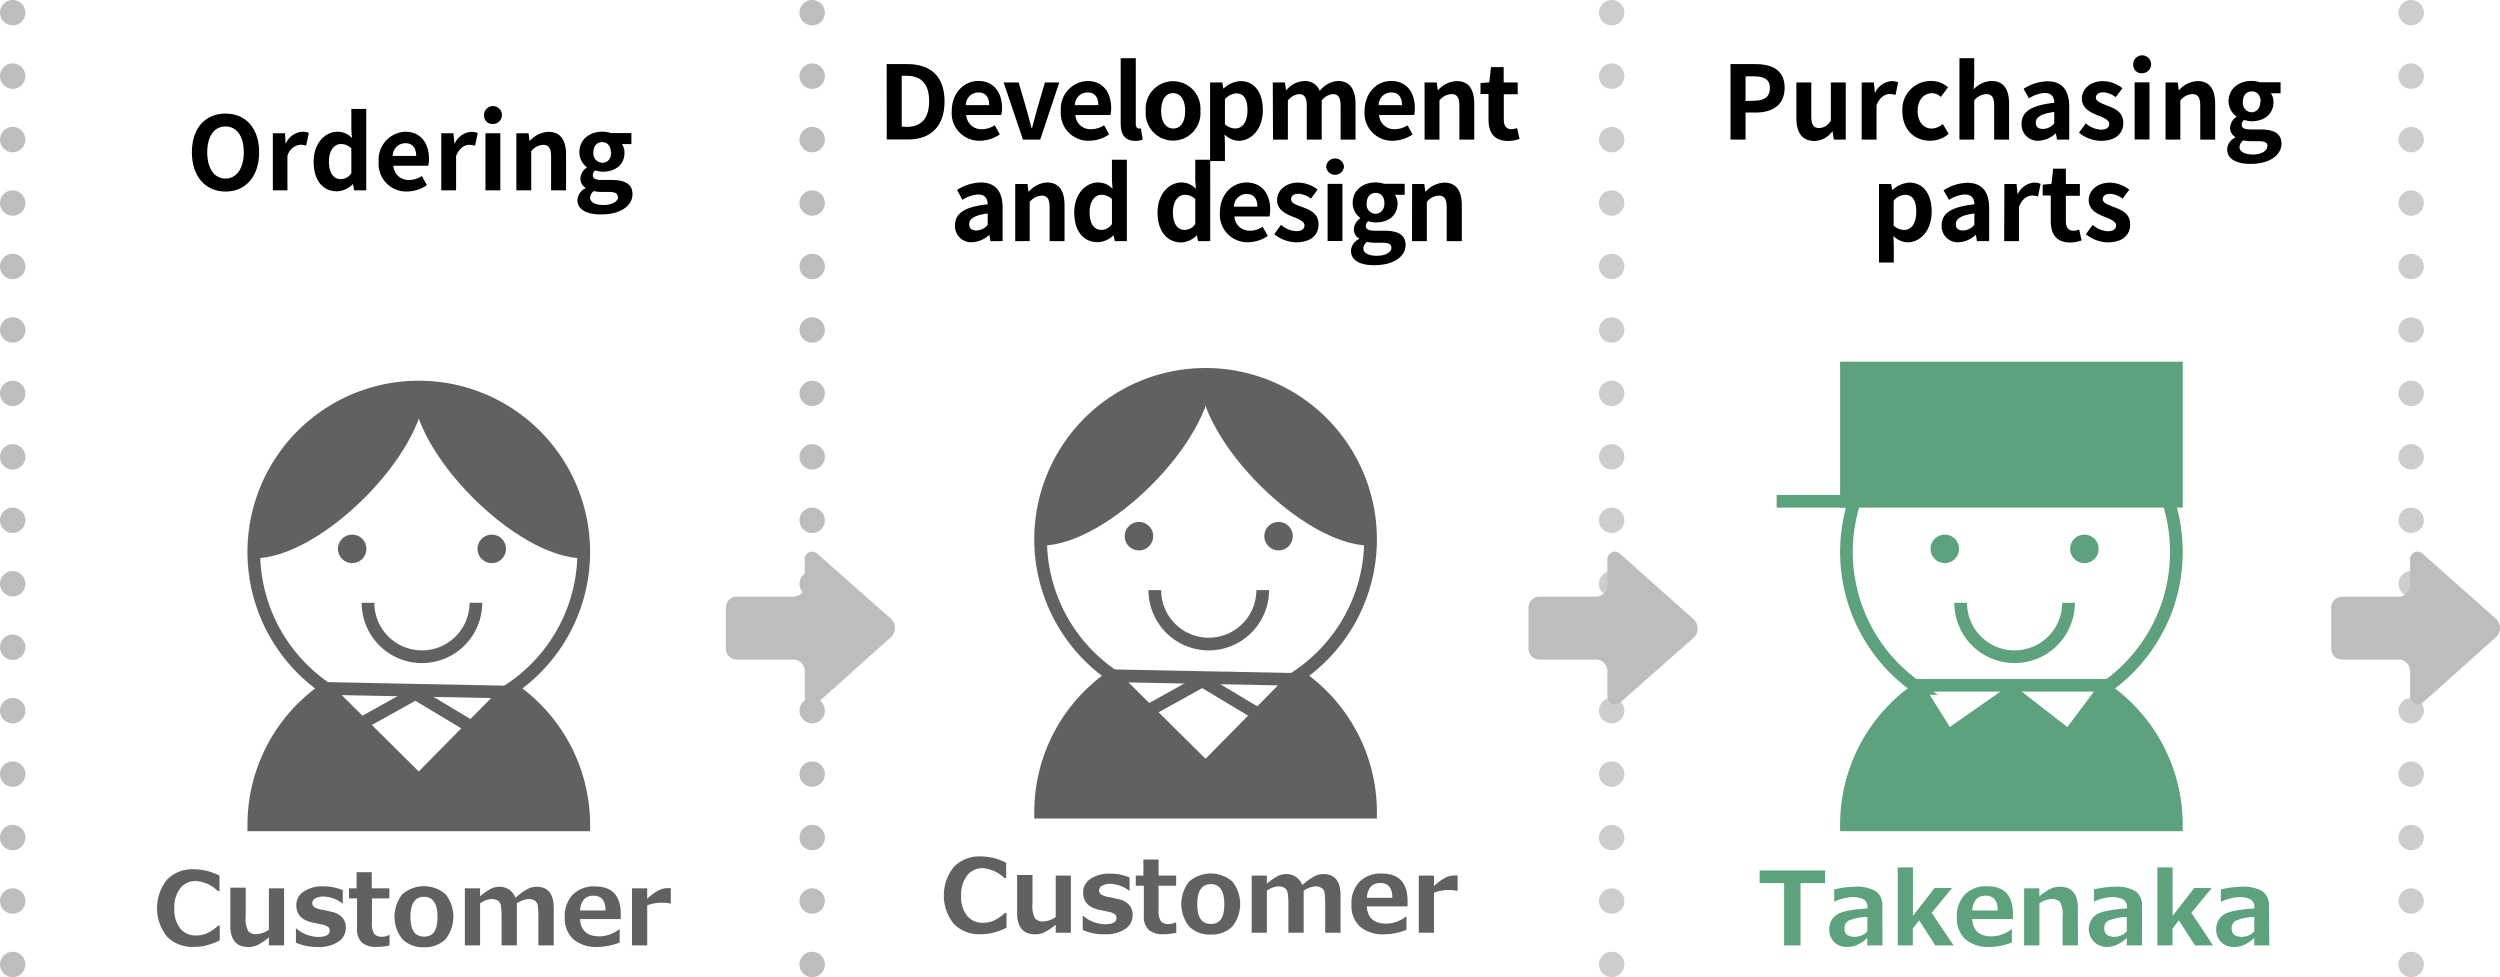 <svg xmlns="http://www.w3.org/2000/svg" viewBox="0 0 394 154"><defs><style>.cls-1{fill:#bdbdbd;}.cls-2{fill:#cdcdcd;}.cls-3{fill:#616161;}.cls-4,.cls-5,.cls-7,.cls-8{fill:none;stroke-width:2px;}.cls-4,.cls-5{stroke:#616161;}.cls-4,.cls-8{stroke-miterlimit:10;}.cls-5,.cls-7{stroke-linejoin:round;}.cls-6{fill:#5da27c;}.cls-7,.cls-8{stroke:#5da27c;}</style></defs><title>hachuB01</title><g id="レイヤー_2" data-name="レイヤー 2"><g id="発注の形態_en"><path d="M139.74,10.1H143c3.62,0,5.86,1.88,5.86,5.88s-2.24,6-5.73,6h-3.38ZM142.85,20c2.21,0,3.58-1.18,3.58-4.06s-1.37-4-3.58-4h-.74v8Z"/><path d="M150,17.48c0-2.91,2-4.72,4.17-4.72,2.47,0,3.75,1.81,3.75,4.29a4.61,4.61,0,0,1-.11,1.07h-5.52a2.35,2.35,0,0,0,2.48,2.24,3.68,3.68,0,0,0,2-.62l.8,1.44a5.62,5.62,0,0,1-3.13,1A4.34,4.34,0,0,1,150,17.48Zm5.9-.91c0-1.22-.54-2-1.69-2a2,2,0,0,0-2,2Z"/><path d="M158.17,13h2.37l1.31,4.47c.23.88.48,1.81.72,2.72h.08c.23-.91.48-1.84.72-2.72L164.68,13h2.26l-3,9h-2.72Z"/><path d="M167.19,17.48a4.39,4.39,0,0,1,4.18-4.72c2.47,0,3.75,1.81,3.75,4.29a4.61,4.61,0,0,1-.11,1.07h-5.53A2.36,2.36,0,0,0,172,20.36a3.69,3.69,0,0,0,2-.62l.8,1.44a5.65,5.65,0,0,1-3.14,1A4.34,4.34,0,0,1,167.19,17.48Zm5.91-.91c0-1.22-.54-2-1.7-2a2,2,0,0,0-2,2Z"/><path d="M176.62,19.43V9.17H179V19.55c0,.52.26.7.48.7a1.39,1.39,0,0,0,.32,0l.29,1.74a3,3,0,0,1-1.22.21C177.2,22.17,176.62,21.1,176.62,19.43Z"/><path d="M180.57,17.48a4.32,4.32,0,1,1,8.61,0,4.32,4.32,0,1,1-8.61,0Zm6.21,0c0-1.69-.69-2.8-1.9-2.8S183,15.79,183,17.48s.69,2.77,1.91,2.77S186.78,19.16,186.78,17.48Z"/><path d="M190.71,13h1.92l.16.93h.07a4.25,4.25,0,0,1,2.64-1.15c2.21,0,3.52,1.81,3.52,4.56,0,3.07-1.84,4.85-3.81,4.85a3.32,3.32,0,0,1-2.22-1l.06,1.47v2.72h-2.34Zm5.89,4.37c0-1.71-.54-2.65-1.77-2.65a2.53,2.53,0,0,0-1.78.92v3.94a2.49,2.49,0,0,0,1.63.67C195.77,20.23,196.6,19.31,196.6,17.35Z"/><path d="M200.59,13h1.92l.16,1.2h.07a3.77,3.77,0,0,1,2.75-1.42A2.46,2.46,0,0,1,208,14.33a3.94,3.94,0,0,1,2.85-1.57c1.9,0,2.78,1.34,2.78,3.6V22h-2.35v-5.3c0-1.38-.4-1.87-1.25-1.87a2.59,2.59,0,0,0-1.73,1V22h-2.35v-5.3c0-1.38-.4-1.87-1.25-1.87a2.59,2.59,0,0,0-1.73,1V22h-2.34Z"/><path d="M215.06,17.48c0-2.91,2-4.72,4.17-4.72,2.47,0,3.75,1.81,3.75,4.29a4.61,4.61,0,0,1-.11,1.07h-5.52a2.35,2.35,0,0,0,2.48,2.24,3.68,3.68,0,0,0,2-.62l.8,1.44a5.62,5.62,0,0,1-3.13,1A4.34,4.34,0,0,1,215.06,17.48Zm5.9-.91c0-1.22-.54-2-1.69-2a2,2,0,0,0-2,2Z"/><path d="M224.51,13h1.92l.16,1.19h.07a4.1,4.1,0,0,1,2.91-1.41c1.94,0,2.77,1.34,2.77,3.6V22H230v-5.3c0-1.38-.39-1.87-1.27-1.87a2.57,2.57,0,0,0-1.87,1V22h-2.34Z"/><path d="M234.59,18.81v-4h-1.26V13.1l1.38-.12.27-2.4h2V13h2.21v1.86H237v4c0,1,.41,1.5,1.21,1.5a2.51,2.51,0,0,0,.88-.19l.39,1.71a5.56,5.56,0,0,1-1.89.34C235.41,22.17,234.59,20.83,234.59,18.81Z"/><path d="M150.51,35.51c0-1.92,1.55-2.93,5.15-3.31,0-.88-.41-1.55-1.52-1.55a5.05,5.05,0,0,0-2.46.85l-.85-1.56a7.17,7.17,0,0,1,3.74-1.18c2.28,0,3.44,1.36,3.44,3.95V38h-1.92l-.17-1h0a4.23,4.23,0,0,1-2.71,1.18A2.54,2.54,0,0,1,150.51,35.51Zm5.15-.06V33.64c-2.18.29-2.91.88-2.91,1.68s.49,1,1.18,1A2.38,2.38,0,0,0,155.66,35.45Z"/><path d="M160,29h1.93l.16,1.19h.06A4.12,4.12,0,0,1,165,28.76c1.94,0,2.77,1.34,2.77,3.6V38h-2.35v-5.3c0-1.38-.39-1.87-1.27-1.87a2.57,2.57,0,0,0-1.87,1V38H160Z"/><path d="M169.3,33.48c0-2.93,1.82-4.72,3.76-4.72a3,3,0,0,1,2.27,1l-.09-1.41V25.17h2.35V38h-1.9l-.2-.93h0A3.74,3.74,0,0,1,173,38.17C170.74,38.17,169.3,36.41,169.3,33.48Zm5.94,1.83V31.37a2.38,2.38,0,0,0-1.67-.67c-1,0-1.85,1-1.85,2.75s.67,2.78,1.85,2.78A2,2,0,0,0,175.24,35.31Z"/><path d="M182.43,33.48c0-2.93,1.83-4.72,3.77-4.72a3.07,3.07,0,0,1,2.27,1l-.1-1.41V25.17h2.36V38h-1.91l-.19-.93h0a3.72,3.72,0,0,1-2.48,1.15C183.88,38.17,182.43,36.41,182.43,33.48Zm5.94,1.83V31.37a2.35,2.35,0,0,0-1.66-.67c-1,0-1.86,1-1.86,2.75s.67,2.78,1.86,2.78A2,2,0,0,0,188.37,35.31Z"/><path d="M192.26,33.48c0-2.91,2-4.72,4.17-4.72,2.47,0,3.75,1.81,3.75,4.29a4.61,4.61,0,0,1-.11,1.07h-5.52A2.35,2.35,0,0,0,197,36.36a3.68,3.68,0,0,0,2-.62l.8,1.44a5.62,5.62,0,0,1-3.13,1A4.34,4.34,0,0,1,192.26,33.48Zm5.9-.91c0-1.22-.54-2-1.69-2a2,2,0,0,0-2,2Z"/><path d="M200.82,36.91l1.07-1.48a3.87,3.87,0,0,0,2.4,1c.9,0,1.3-.38,1.3-.94s-.93-1-1.87-1.35c-1.14-.43-2.45-1.12-2.45-2.61s1.31-2.75,3.33-2.75a5,5,0,0,1,3.05,1.1l-1.05,1.43a3.45,3.45,0,0,0-1.94-.77c-.8,0-1.18.35-1.18.86,0,.66.88.9,1.82,1.25,1.19.45,2.5,1,2.5,2.71s-1.23,2.83-3.57,2.83A5.69,5.69,0,0,1,200.82,36.91Z"/><path d="M209,26.26a1.41,1.41,0,0,1,2.81,0,1.41,1.41,0,0,1-2.81,0Zm.23,2.72h2.34v9h-2.34Z"/><path d="M212.91,39.53a2.18,2.18,0,0,1,1.28-1.86v-.08a1.67,1.67,0,0,1-.82-1.5,2.24,2.24,0,0,1,1-1.68v-.06A3,3,0,0,1,213.18,32c0-2.11,1.71-3.25,3.62-3.25a4.47,4.47,0,0,1,1.34.22h3.24v1.73h-1.54a2.27,2.27,0,0,1,.41,1.36c0,2-1.53,3-3.45,3a4.1,4.1,0,0,1-1.16-.2.88.88,0,0,0-.38.76c0,.48.35.74,1.41.74h1.52c2.16,0,3.33.67,3.33,2.24,0,1.81-1.87,3.19-4.87,3.19C214.54,41.84,212.91,41.12,212.91,39.53Zm6.37-.48c0-.64-.53-.8-1.49-.8H216.7a5.08,5.08,0,0,1-1.25-.13,1.35,1.35,0,0,0-.59,1c0,.76.83,1.19,2.15,1.19S219.28,39.76,219.28,39.05Zm-1.09-7c0-1.06-.59-1.65-1.39-1.65s-1.41.59-1.41,1.65a1.45,1.45,0,0,0,1.41,1.65C217.58,33.66,218.19,33.07,218.19,32Z"/><path d="M222.55,29h1.92l.16,1.19h.06a4.15,4.15,0,0,1,2.92-1.41c1.93,0,2.77,1.34,2.77,3.6V38H228v-5.3c0-1.38-.38-1.87-1.26-1.87a2.55,2.55,0,0,0-1.87,1V38h-2.34Z"/><path class="cls-1" d="M0,152a2,2,0,0,1,2-2H2a2,2,0,0,1,2,2H4a2,2,0,0,1-2,2H2A2,2,0,0,1,0,152Z"/><path class="cls-1" d="M0,142a2,2,0,0,1,2-2H2a2,2,0,0,1,2,2H4a2,2,0,0,1-2,2H2A2,2,0,0,1,0,142Z"/><path class="cls-1" d="M0,132a2,2,0,0,1,2-2H2a2,2,0,0,1,2,2H4a2,2,0,0,1-2,2H2A2,2,0,0,1,0,132Z"/><path class="cls-1" d="M0,122a2,2,0,0,1,2-2H2a2,2,0,0,1,2,2H4a2,2,0,0,1-2,2H2A2,2,0,0,1,0,122Z"/><path class="cls-1" d="M0,112a2,2,0,0,1,2-2H2a2,2,0,0,1,2,2H4a2,2,0,0,1-2,2H2A2,2,0,0,1,0,112Z"/><path class="cls-1" d="M0,102a2,2,0,0,1,2-2H2a2,2,0,0,1,2,2H4a2,2,0,0,1-2,2H2A2,2,0,0,1,0,102Z"/><path class="cls-1" d="M0,92a2,2,0,0,1,2-2H2a2,2,0,0,1,2,2H4a2,2,0,0,1-2,2H2A2,2,0,0,1,0,92Z"/><path class="cls-1" d="M0,82a2,2,0,0,1,2-2H2a2,2,0,0,1,2,2H4a2,2,0,0,1-2,2H2A2,2,0,0,1,0,82Z"/><path class="cls-1" d="M0,72a2,2,0,0,1,2-2H2a2,2,0,0,1,2,2H4a2,2,0,0,1-2,2H2A2,2,0,0,1,0,72Z"/><path class="cls-1" d="M0,62a2,2,0,0,1,2-2H2a2,2,0,0,1,2,2H4a2,2,0,0,1-2,2H2A2,2,0,0,1,0,62Z"/><path class="cls-1" d="M0,52a2,2,0,0,1,2-2H2a2,2,0,0,1,2,2H4a2,2,0,0,1-2,2H2A2,2,0,0,1,0,52Z"/><path class="cls-1" d="M0,42a2,2,0,0,1,2-2H2a2,2,0,0,1,2,2H4a2,2,0,0,1-2,2H2A2,2,0,0,1,0,42Z"/><path class="cls-1" d="M0,32a2,2,0,0,1,2-2H2a2,2,0,0,1,2,2H4a2,2,0,0,1-2,2H2A2,2,0,0,1,0,32Z"/><path class="cls-1" d="M0,22a2,2,0,0,1,2-2H2a2,2,0,0,1,2,2H4a2,2,0,0,1-2,2H2A2,2,0,0,1,0,22Z"/><path class="cls-1" d="M0,12a2,2,0,0,1,2-2H2a2,2,0,0,1,2,2H4a2,2,0,0,1-2,2H2A2,2,0,0,1,0,12Z"/><path class="cls-1" d="M0,2A2,2,0,0,1,2,0H2A2,2,0,0,1,4,2H4A2,2,0,0,1,2,4H2A2,2,0,0,1,0,2Z"/><path class="cls-1" d="M126,152a2,2,0,0,1,2-2h0a2,2,0,0,1,2,2h0a2,2,0,0,1-2,2h0A2,2,0,0,1,126,152Z"/><path class="cls-1" d="M126,142a2,2,0,0,1,2-2h0a2,2,0,0,1,2,2h0a2,2,0,0,1-2,2h0A2,2,0,0,1,126,142Z"/><path class="cls-1" d="M126,132a2,2,0,0,1,2-2h0a2,2,0,0,1,2,2h0a2,2,0,0,1-2,2h0A2,2,0,0,1,126,132Z"/><path class="cls-1" d="M126,122a2,2,0,0,1,2-2h0a2,2,0,0,1,2,2h0a2,2,0,0,1-2,2h0A2,2,0,0,1,126,122Z"/><path class="cls-1" d="M126,112a2,2,0,0,1,2-2h0a2,2,0,0,1,2,2h0a2,2,0,0,1-2,2h0A2,2,0,0,1,126,112Z"/><path class="cls-1" d="M126,102a2,2,0,0,1,2-2h0a2,2,0,0,1,2,2h0a2,2,0,0,1-2,2h0A2,2,0,0,1,126,102Z"/><path class="cls-1" d="M126,92a2,2,0,0,1,2-2h0a2,2,0,0,1,2,2h0a2,2,0,0,1-2,2h0A2,2,0,0,1,126,92Z"/><path class="cls-1" d="M126,82a2,2,0,0,1,2-2h0a2,2,0,0,1,2,2h0a2,2,0,0,1-2,2h0A2,2,0,0,1,126,82Z"/><path class="cls-1" d="M126,72a2,2,0,0,1,2-2h0a2,2,0,0,1,2,2h0a2,2,0,0,1-2,2h0A2,2,0,0,1,126,72Z"/><path class="cls-1" d="M126,62a2,2,0,0,1,2-2h0a2,2,0,0,1,2,2h0a2,2,0,0,1-2,2h0A2,2,0,0,1,126,62Z"/><path class="cls-1" d="M126,52a2,2,0,0,1,2-2h0a2,2,0,0,1,2,2h0a2,2,0,0,1-2,2h0A2,2,0,0,1,126,52Z"/><path class="cls-1" d="M126,42a2,2,0,0,1,2-2h0a2,2,0,0,1,2,2h0a2,2,0,0,1-2,2h0A2,2,0,0,1,126,42Z"/><path class="cls-1" d="M126,32a2,2,0,0,1,2-2h0a2,2,0,0,1,2,2h0a2,2,0,0,1-2,2h0A2,2,0,0,1,126,32Z"/><path class="cls-1" d="M126,22a2,2,0,0,1,2-2h0a2,2,0,0,1,2,2h0a2,2,0,0,1-2,2h0A2,2,0,0,1,126,22Z"/><path class="cls-1" d="M126,12a2,2,0,0,1,2-2h0a2,2,0,0,1,2,2h0a2,2,0,0,1-2,2h0A2,2,0,0,1,126,12Z"/><path class="cls-1" d="M126,2a2,2,0,0,1,2-2h0a2,2,0,0,1,2,2h0a2,2,0,0,1-2,2h0A2,2,0,0,1,126,2Z"/><path class="cls-2" d="M252,152a2,2,0,0,1,2-2h0a2,2,0,0,1,2,2h0a2,2,0,0,1-2,2h0A2,2,0,0,1,252,152Z"/><path class="cls-2" d="M252,142a2,2,0,0,1,2-2h0a2,2,0,0,1,2,2h0a2,2,0,0,1-2,2h0A2,2,0,0,1,252,142Z"/><path class="cls-2" d="M252,132a2,2,0,0,1,2-2h0a2,2,0,0,1,2,2h0a2,2,0,0,1-2,2h0A2,2,0,0,1,252,132Z"/><path class="cls-2" d="M252,122a2,2,0,0,1,2-2h0a2,2,0,0,1,2,2h0a2,2,0,0,1-2,2h0A2,2,0,0,1,252,122Z"/><path class="cls-2" d="M252,112a2,2,0,0,1,2-2h0a2,2,0,0,1,2,2h0a2,2,0,0,1-2,2h0A2,2,0,0,1,252,112Z"/><path class="cls-2" d="M252,102a2,2,0,0,1,2-2h0a2,2,0,0,1,2,2h0a2,2,0,0,1-2,2h0A2,2,0,0,1,252,102Z"/><path class="cls-2" d="M252,92a2,2,0,0,1,2-2h0a2,2,0,0,1,2,2h0a2,2,0,0,1-2,2h0A2,2,0,0,1,252,92Z"/><path class="cls-2" d="M252,82a2,2,0,0,1,2-2h0a2,2,0,0,1,2,2h0a2,2,0,0,1-2,2h0A2,2,0,0,1,252,82Z"/><path class="cls-2" d="M252,72a2,2,0,0,1,2-2h0a2,2,0,0,1,2,2h0a2,2,0,0,1-2,2h0A2,2,0,0,1,252,72Z"/><path class="cls-2" d="M252,62a2,2,0,0,1,2-2h0a2,2,0,0,1,2,2h0a2,2,0,0,1-2,2h0A2,2,0,0,1,252,62Z"/><path class="cls-2" d="M252,52a2,2,0,0,1,2-2h0a2,2,0,0,1,2,2h0a2,2,0,0,1-2,2h0A2,2,0,0,1,252,52Z"/><path class="cls-2" d="M252,42a2,2,0,0,1,2-2h0a2,2,0,0,1,2,2h0a2,2,0,0,1-2,2h0A2,2,0,0,1,252,42Z"/><path class="cls-2" d="M252,32a2,2,0,0,1,2-2h0a2,2,0,0,1,2,2h0a2,2,0,0,1-2,2h0A2,2,0,0,1,252,32Z"/><path class="cls-2" d="M252,22a2,2,0,0,1,2-2h0a2,2,0,0,1,2,2h0a2,2,0,0,1-2,2h0A2,2,0,0,1,252,22Z"/><path class="cls-2" d="M252,12a2,2,0,0,1,2-2h0a2,2,0,0,1,2,2h0a2,2,0,0,1-2,2h0A2,2,0,0,1,252,12Z"/><path class="cls-2" d="M252,2a2,2,0,0,1,2-2h0a2,2,0,0,1,2,2h0a2,2,0,0,1-2,2h0A2,2,0,0,1,252,2Z"/><path class="cls-2" d="M378,152a2,2,0,0,1,2-2h0a2,2,0,0,1,2,2h0a2,2,0,0,1-2,2h0A2,2,0,0,1,378,152Z"/><path class="cls-2" d="M378,142a2,2,0,0,1,2-2h0a2,2,0,0,1,2,2h0a2,2,0,0,1-2,2h0A2,2,0,0,1,378,142Z"/><path class="cls-2" d="M378,132a2,2,0,0,1,2-2h0a2,2,0,0,1,2,2h0a2,2,0,0,1-2,2h0A2,2,0,0,1,378,132Z"/><path class="cls-2" d="M378,122a2,2,0,0,1,2-2h0a2,2,0,0,1,2,2h0a2,2,0,0,1-2,2h0A2,2,0,0,1,378,122Z"/><path class="cls-2" d="M378,112a2,2,0,0,1,2-2h0a2,2,0,0,1,2,2h0a2,2,0,0,1-2,2h0A2,2,0,0,1,378,112Z"/><path class="cls-2" d="M378,102a2,2,0,0,1,2-2h0a2,2,0,0,1,2,2h0a2,2,0,0,1-2,2h0A2,2,0,0,1,378,102Z"/><path class="cls-2" d="M378,92a2,2,0,0,1,2-2h0a2,2,0,0,1,2,2h0a2,2,0,0,1-2,2h0A2,2,0,0,1,378,92Z"/><path class="cls-2" d="M378,82a2,2,0,0,1,2-2h0a2,2,0,0,1,2,2h0a2,2,0,0,1-2,2h0A2,2,0,0,1,378,82Z"/><path class="cls-2" d="M378,72a2,2,0,0,1,2-2h0a2,2,0,0,1,2,2h0a2,2,0,0,1-2,2h0A2,2,0,0,1,378,72Z"/><path class="cls-2" d="M378,62a2,2,0,0,1,2-2h0a2,2,0,0,1,2,2h0a2,2,0,0,1-2,2h0A2,2,0,0,1,378,62Z"/><path class="cls-2" d="M378,52a2,2,0,0,1,2-2h0a2,2,0,0,1,2,2h0a2,2,0,0,1-2,2h0A2,2,0,0,1,378,52Z"/><path class="cls-2" d="M378,42a2,2,0,0,1,2-2h0a2,2,0,0,1,2,2h0a2,2,0,0,1-2,2h0A2,2,0,0,1,378,42Z"/><path class="cls-2" d="M378,32a2,2,0,0,1,2-2h0a2,2,0,0,1,2,2h0a2,2,0,0,1-2,2h0A2,2,0,0,1,378,32Z"/><path class="cls-2" d="M378,22a2,2,0,0,1,2-2h0a2,2,0,0,1,2,2h0a2,2,0,0,1-2,2h0A2,2,0,0,1,378,22Z"/><path class="cls-2" d="M378,12a2,2,0,0,1,2-2h0a2,2,0,0,1,2,2h0a2,2,0,0,1-2,2h0A2,2,0,0,1,378,12Z"/><path class="cls-2" d="M378,2a2,2,0,0,1,2-2h0a2,2,0,0,1,2,2h0a2,2,0,0,1-2,2h0A2,2,0,0,1,378,2Z"/><g id="下向き矢印_1" data-name="下向き矢印 1"><path class="cls-1" d="M126.83,88.28V92.2a1.81,1.81,0,0,1-1.7,1.83h-9a1.73,1.73,0,0,0-1.74,1.73v6.46a1.74,1.74,0,0,0,1.74,1.73h9a1.81,1.81,0,0,1,1.7,1.83v4a1.23,1.23,0,0,0,2,1l11.67-10.44a2,2,0,0,0,0-2.75L128.78,87.24A1.18,1.18,0,0,0,126.83,88.28Z"/></g><g id="下向き矢印_1-2" data-name="下向き矢印 1"><path class="cls-1" d="M253.33,88.28V92.2a1.81,1.81,0,0,1-1.7,1.83h-9a1.73,1.73,0,0,0-1.74,1.73v6.46a1.74,1.74,0,0,0,1.74,1.73h9a1.81,1.81,0,0,1,1.7,1.83v4a1.23,1.23,0,0,0,1.95,1L267,100.43a2,2,0,0,0,0-2.75L255.28,87.24A1.18,1.18,0,0,0,253.33,88.28Z"/></g><g id="下向き矢印_1-3" data-name="下向き矢印 1"><path class="cls-1" d="M379.83,88.28V92.2a1.81,1.81,0,0,1-1.7,1.83h-9a1.73,1.73,0,0,0-1.74,1.73v6.46a1.74,1.74,0,0,0,1.74,1.73h9a1.81,1.81,0,0,1,1.7,1.83v4a1.23,1.23,0,0,0,1.95,1l11.67-10.44a2,2,0,0,0,0-2.75L381.78,87.24A1.18,1.18,0,0,0,379.83,88.28Z"/></g><path d="M272.73,10.1h3.89c2.62,0,4.64.92,4.64,3.72s-2,3.92-4.58,3.92H275.1V22h-2.37Zm3.79,5.77c1.63,0,2.42-.69,2.42-2s-.87-1.84-2.5-1.84H275.1v3.89Z"/><path d="M283.11,18.59V13h2.35v5.3c0,1.4.39,1.88,1.25,1.88A2.19,2.19,0,0,0,288.54,19V13h2.35v9H289l-.18-1.28h-.06a3.61,3.61,0,0,1-2.87,1.5C283.94,22.17,283.11,20.83,283.11,18.59Z"/><path d="M293.4,13h1.92l.16,1.59h.06a3.11,3.11,0,0,1,2.55-1.81,2.61,2.61,0,0,1,1.06.19l-.42,2a2.71,2.71,0,0,0-.93-.15c-.7,0-1.55.47-2.06,1.76V22H293.4Z"/><path d="M299.81,17.48a4.48,4.48,0,0,1,4.58-4.72,3.9,3.9,0,0,1,2.61,1l-1.12,1.52a2.06,2.06,0,0,0-1.38-.59c-1.36,0-2.28,1.11-2.28,2.8s.92,2.77,2.22,2.77a2.78,2.78,0,0,0,1.75-.72l.92,1.55a4.38,4.38,0,0,1-2.92,1.09C301.7,22.17,299.81,20.44,299.81,17.48Z"/><path d="M308.81,9.17h2.33v3.22l-.09,1.68a4.09,4.09,0,0,1,2.82-1.31c1.93,0,2.76,1.35,2.76,3.6V22h-2.35v-5.3c0-1.38-.38-1.87-1.26-1.87a2.59,2.59,0,0,0-1.88,1V22h-2.33Z"/><path d="M318.6,19.52c0-1.93,1.55-2.93,5.15-3.32,0-.88-.41-1.55-1.52-1.55a5.05,5.05,0,0,0-2.46.85L318.92,14a7.15,7.15,0,0,1,3.74-1.19c2.28,0,3.45,1.36,3.45,4V22h-1.92L324,21H324a4.21,4.21,0,0,1-2.7,1.18A2.54,2.54,0,0,1,318.6,19.52Zm5.15-.07V17.64c-2.17.29-2.91.88-2.91,1.68s.5,1,1.18,1A2.37,2.37,0,0,0,323.75,19.45Z"/><path d="M327.65,20.91l1.08-1.47a3.91,3.91,0,0,0,2.4,1c.89,0,1.29-.38,1.29-.94s-.92-1-1.87-1.35c-1.13-.43-2.45-1.12-2.45-2.61s1.32-2.75,3.33-2.75a5,5,0,0,1,3.06,1.11l-1.06,1.42a3.43,3.43,0,0,0-1.93-.77c-.8,0-1.19.35-1.19.87s.88.89,1.83,1.24c1.18.45,2.49,1,2.49,2.71s-1.23,2.83-3.57,2.83A5.69,5.69,0,0,1,327.65,20.91Z"/><path d="M336.2,10.26a1.41,1.41,0,1,1,1.41,1.28A1.29,1.29,0,0,1,336.2,10.26Zm.22,2.72h2.34v9h-2.34Z"/><path d="M341.29,13h1.92l.16,1.19h.06a4.14,4.14,0,0,1,2.91-1.41c1.94,0,2.77,1.35,2.77,3.6V22h-2.35v-5.3c0-1.38-.38-1.87-1.26-1.87a2.59,2.59,0,0,0-1.88,1V22h-2.33Z"/><path d="M351,23.53a2.16,2.16,0,0,1,1.28-1.85V21.6a1.72,1.72,0,0,1-.82-1.51,2.22,2.22,0,0,1,1-1.68v-.06A3,3,0,0,1,351.22,16c0-2.11,1.72-3.25,3.62-3.25a4.36,4.36,0,0,1,1.34.22h3.24v1.73h-1.54a2.27,2.27,0,0,1,.42,1.36c0,2-1.54,3.05-3.46,3.05a3.74,3.74,0,0,1-1.15-.21.88.88,0,0,0-.39.77c0,.48.36.73,1.41.73h1.52c2.16,0,3.33.67,3.33,2.24,0,1.81-1.87,3.19-4.86,3.19C352.58,25.84,351,25.12,351,23.53Zm6.37-.48c0-.64-.53-.8-1.49-.8h-1.09a5,5,0,0,1-1.24-.13,1.37,1.37,0,0,0-.6,1.05c0,.75.84,1.18,2.15,1.18S357.32,23.76,357.32,23.05Zm-1.09-7c0-1.06-.59-1.65-1.39-1.65s-1.41.59-1.41,1.65a1.46,1.46,0,0,0,1.41,1.65C355.62,17.66,356.23,17.07,356.23,16Z"/><path d="M296.13,29h1.92l.16.93h.06a4.25,4.25,0,0,1,2.64-1.15c2.21,0,3.52,1.81,3.52,4.56,0,3.08-1.84,4.85-3.81,4.85a3.34,3.34,0,0,1-2.22-1l.06,1.47v2.72h-2.33ZM302,33.35c0-1.71-.55-2.65-1.78-2.65a2.52,2.52,0,0,0-1.78.93v3.93a2.53,2.53,0,0,0,1.64.68C301.19,36.24,302,35.31,302,33.35Z"/><path d="M306,35.52c0-1.93,1.56-2.93,5.16-3.32,0-.88-.42-1.55-1.52-1.55a5.05,5.05,0,0,0-2.47.85L306.3,30a7.15,7.15,0,0,1,3.75-1.19c2.27,0,3.44,1.36,3.44,3.95V38h-1.92l-.18-1h0a4.26,4.26,0,0,1-2.71,1.18A2.54,2.54,0,0,1,306,35.52Zm5.16-.07V33.64c-2.18.29-2.92.88-2.92,1.68s.5,1,1.19,1A2.38,2.38,0,0,0,311.14,35.45Z"/><path d="M315.89,29h1.92l.16,1.59H318a3.11,3.11,0,0,1,2.55-1.81,2.55,2.55,0,0,1,1.05.19l-.41,2a2.75,2.75,0,0,0-.93-.15c-.71,0-1.55.47-2.07,1.76V38h-2.33Z"/><path d="M323.2,34.81v-4h-1.27V29.1l1.38-.12.27-2.4h2V29h2.21v1.86h-2.21v4c0,1,.42,1.51,1.22,1.51a2.52,2.52,0,0,0,.88-.2l.38,1.72a5.79,5.79,0,0,1-1.89.33C324,38.17,323.2,36.83,323.2,34.81Z"/><path d="M328.73,36.91l1.08-1.47a3.91,3.91,0,0,0,2.4,1c.89,0,1.29-.38,1.29-.94s-.92-1-1.87-1.35c-1.13-.43-2.45-1.12-2.45-2.61s1.32-2.75,3.33-2.75a5,5,0,0,1,3.06,1.11l-1.06,1.42a3.43,3.43,0,0,0-1.93-.77c-.8,0-1.19.35-1.19.87s.88.89,1.83,1.24c1.18.45,2.49,1,2.49,2.71s-1.23,2.83-3.57,2.83A5.69,5.69,0,0,1,328.73,36.91Z"/><path d="M30.24,24c0-3.86,2.16-6.1,5.3-6.1s5.3,2.26,5.3,6.1-2.16,6.19-5.3,6.19S30.24,27.82,30.24,24Zm8.18,0c0-2.55-1.12-4.07-2.88-4.07S32.66,21.43,32.66,24s1.12,4.14,2.88,4.14S38.42,26.51,38.42,24Z"/><path d="M43,21h1.92L45,22.57h.07a3.09,3.09,0,0,1,2.54-1.81,2.57,2.57,0,0,1,1.06.19l-.42,2a3,3,0,0,0-.92-.14A2.34,2.34,0,0,0,45.3,24.6V30H43Z"/><path d="M49.43,25.48c0-2.93,1.82-4.72,3.76-4.72a3,3,0,0,1,2.27,1l-.09-1.41V17.17h2.35V30H55.81L55.62,29h0a3.7,3.7,0,0,1-2.48,1.15C50.87,30.17,49.43,28.41,49.43,25.48Zm5.94,1.83V23.37a2.38,2.38,0,0,0-1.67-.67c-1,0-1.86,1-1.86,2.75s.68,2.78,1.86,2.78A2,2,0,0,0,55.37,27.31Z"/><path d="M59.68,25.48a4.39,4.39,0,0,1,4.18-4.72c2.47,0,3.75,1.81,3.75,4.29a4,4,0,0,1-.12,1.07H62a2.35,2.35,0,0,0,2.48,2.24,3.69,3.69,0,0,0,2-.62l.8,1.44a5.65,5.65,0,0,1-3.14,1A4.34,4.34,0,0,1,59.68,25.48Zm5.91-.91c0-1.22-.55-2-1.7-2a2,2,0,0,0-2,2Z"/><path d="M69.54,21h1.92l.16,1.59h.06a3.11,3.11,0,0,1,2.55-1.81,2.61,2.61,0,0,1,1.06.19l-.42,2a3,3,0,0,0-.93-.14c-.7,0-1.55.46-2.06,1.76V30H69.54Z"/><path d="M76.29,18.26a1.41,1.41,0,1,1,1.41,1.28A1.3,1.3,0,0,1,76.29,18.26ZM76.51,21h2.34v9H76.51Z"/><path d="M81.38,21H83.3l.16,1.19h.06a4.15,4.15,0,0,1,2.92-1.41c1.93,0,2.77,1.34,2.77,3.6V30H86.85v-5.3c0-1.38-.38-1.87-1.26-1.87a2.55,2.55,0,0,0-1.87,1V30H81.38Z"/><path d="M91,31.53a2.2,2.2,0,0,1,1.28-1.86v-.08a1.69,1.69,0,0,1-.81-1.5,2.21,2.21,0,0,1,1-1.68v-.06A3,3,0,0,1,91.31,24c0-2.11,1.72-3.25,3.62-3.25a4.49,4.49,0,0,1,1.35.22h3.23v1.73H98a2.27,2.27,0,0,1,.42,1.36c0,2-1.54,3-3.46,3a4,4,0,0,1-1.15-.2.86.86,0,0,0-.38.76c0,.48.35.74,1.4.74h1.52c2.17,0,3.33.67,3.33,2.24,0,1.81-1.87,3.19-4.86,3.19C92.67,33.84,91,33.12,91,31.53Zm6.37-.48c0-.64-.53-.8-1.49-.8H94.84a5,5,0,0,1-1.25-.13,1.35,1.35,0,0,0-.59,1c0,.76.83,1.19,2.14,1.19S97.41,31.76,97.41,31.05Zm-1.09-7c0-1.06-.59-1.65-1.39-1.65S93.52,23,93.52,24a1.46,1.46,0,0,0,1.41,1.65C95.72,25.66,96.32,25.07,96.32,24Z"/></g><g id="en2"><path class="cls-3" d="M198.3,112.58l5.45-5.52.87-.56A26,26,0,0,1,216,128H164a26,26,0,0,1,11.38-21.5L181,112l9,9Z"/><path class="cls-3" d="M190,59a26,26,0,0,1,26,26C206,85,190,69,190,59Z"/><circle class="cls-3" cx="201.5" cy="84.5" r="2.25"/><path class="cls-3" d="M190,59c0,10-16,26-26,26A26,26,0,0,1,190,59Z"/><circle class="cls-3" cx="179.5" cy="84.5" r="2.25"/><path class="cls-4" d="M204.62,106.5a26,26,0,1,0-29.24,0A26,26,0,0,0,164,128h52A26,26,0,0,0,204.62,106.5Z"/><path class="cls-4" d="M190,59c0,10-16,26-26,26"/><path class="cls-4" d="M190,59c0,10,16,26,26,26"/><path class="cls-5" d="M182,93A8.48,8.48,0,0,0,199,93"/><polygon class="cls-5" points="203.75 107.06 198.3 112.58 190 121 180.96 112.04 175.38 106.5 190 106.79 203.75 107.06"/><polyline class="cls-5" points="199 113 198.3 112.58 189.48 107.29 189 107 190 107 189.48 107.29 181 112"/><path class="cls-3" d="M158.63,146.21a11.17,11.17,0,0,1-2.36.85,8.26,8.26,0,0,1-1.68.17,5.6,5.6,0,0,1-4.26-1.61,7.19,7.19,0,0,1,0-9,5.58,5.58,0,0,1,4.24-1.65,8.89,8.89,0,0,1,4,1v2.42h-.27a5.47,5.47,0,0,0-3.48-1.57A3.06,3.06,0,0,0,152.4,138a4.92,4.92,0,0,0-.92,3.18,4.77,4.77,0,0,0,.93,3.15,3.1,3.1,0,0,0,2.49,1.1,4.5,4.5,0,0,0,1.58-.28,6.74,6.74,0,0,0,1.9-1.27h.25Z"/><path class="cls-3" d="M168.77,147h-2.39v-1.27a8.87,8.87,0,0,1-1.79,1.21,3.35,3.35,0,0,1-1.43.31c-1.9,0-2.86-1.12-2.86-3.35v-6h2.42v4.51a4.17,4.17,0,0,0,.41,2.35,1.74,1.74,0,0,0,1.35.46,3.66,3.66,0,0,0,1.9-.7V138h2.39Z"/><path class="cls-3" d="M170.64,146.57v-2.22h.09a5.37,5.37,0,0,0,3.41,1.31c1.21,0,1.81-.33,1.81-1a.68.68,0,0,0-.28-.6,2.67,2.67,0,0,0-1-.37l-1.45-.31a4.13,4.13,0,0,1-1.47-.59,2.33,2.33,0,0,1-.79-.9,2.68,2.68,0,0,1-.26-1.23,2.51,2.51,0,0,1,1.15-2.14,5.16,5.16,0,0,1,3.08-.83,7.67,7.67,0,0,1,3.09.6v2.11H178a5.3,5.3,0,0,0-3-1.11,2.57,2.57,0,0,0-1.27.28.82.82,0,0,0-.51.7.77.77,0,0,0,.32.69,3,3,0,0,0,1.06.39c.63.11,1.26.25,1.88.41a2.84,2.84,0,0,1,1.48.86,2.31,2.31,0,0,1,.54,1.58,2.58,2.58,0,0,1-1.17,2.21,5.37,5.37,0,0,1-3.15.83A8.2,8.2,0,0,1,170.64,146.57Z"/><path class="cls-3" d="M185.39,147a9,9,0,0,1-2,.23,3.42,3.42,0,0,1-2.37-.69,2.92,2.92,0,0,1-.75-2.24v-4.71H179V138h1.2v-2.54h2.39V138h2.77v1.59h-2.77v3.73a3.24,3.24,0,0,0,.36,1.87,1.56,1.56,0,0,0,1.24.44,2.34,2.34,0,0,0,1.1-.28h.07Z"/><path class="cls-3" d="M190.82,147.28A4.5,4.5,0,0,1,187.4,146a5.7,5.7,0,0,1,0-7.06,5.2,5.2,0,0,1,6.83,0,5.72,5.72,0,0,1,0,7.06A4.53,4.53,0,0,1,190.82,147.28Zm0-7.94c-1.42,0-2.13,1.06-2.13,3.17s.72,3.1,2.16,3.1,2.1-1,2.1-3.1S192.24,139.34,190.82,139.34Z"/><path class="cls-3" d="M211.27,147h-2.42v-4.54a14.78,14.78,0,0,0-.08-1.59,1.19,1.19,0,0,0-.48-.93,2,2,0,0,0-1.09-.25,3.78,3.78,0,0,0-1.74.69V147h-2.41v-4.54a10.56,10.56,0,0,0-.1-1.61,1.17,1.17,0,0,0-.49-.91,2,2,0,0,0-1.07-.25,3.57,3.57,0,0,0-1.73.69V147h-2.4V138h2.4v1.27a9.12,9.12,0,0,1,1.8-1.25,3.12,3.12,0,0,1,1.27-.27,2.65,2.65,0,0,1,2.51,1.74,10.13,10.13,0,0,1,1.88-1.37,3.2,3.2,0,0,1,1.42-.37q2.73,0,2.73,3.35Z"/><path class="cls-3" d="M221.83,142.85h-6.42c.11,1.81,1.14,2.72,3.09,2.72a5.27,5.27,0,0,0,3.08-1.11h.08v2.08a9.6,9.6,0,0,1-3.45.7,5.57,5.57,0,0,1-3.88-1.21,4.48,4.48,0,0,1-1.34-3.49,4.89,4.89,0,0,1,1.27-3.57,4.67,4.67,0,0,1,3.49-1.3q4.08,0,4.08,4.34Zm-2.4-1.36c0-1.56-.65-2.33-1.9-2.33s-2,.77-2.12,2.33Z"/><path class="cls-3" d="M229.72,140.4h-.08a5.48,5.48,0,0,0-1.3-.13,6.53,6.53,0,0,0-2.34.41V147h-2.4V138H226v1.64a8.56,8.56,0,0,1,1.81-1.33,3.34,3.34,0,0,1,1.4-.34l.51,0Z"/><path class="cls-3" d="M74.3,114.58l5.45-5.52.87-.56A26,26,0,0,1,92,130H40a26,26,0,0,1,11.38-21.5L57,114l9,9Z"/><path class="cls-3" d="M66,61A26,26,0,0,1,92,87C82,87,66,71,66,61Z"/><circle class="cls-3" cx="77.5" cy="86.5" r="2.25"/><path class="cls-3" d="M66,61c0,10-16,26-26,26A26,26,0,0,1,66,61Z"/><circle class="cls-3" cx="55.5" cy="86.5" r="2.25"/><path class="cls-4" d="M80.62,108.5a26,26,0,1,0-29.24,0A26,26,0,0,0,40,130H92A26,26,0,0,0,80.62,108.5Z"/><path class="cls-4" d="M66,61c0,10-16,26-26,26"/><path class="cls-4" d="M66,61c0,10,16,26,26,26"/><path class="cls-5" d="M58,95A8.48,8.48,0,0,0,75,95"/><polygon class="cls-5" points="79.75 109.06 74.3 114.58 66 123 56.96 114.04 51.38 108.5 66 108.79 79.75 109.06"/><polyline class="cls-5" points="75 115 74.3 114.58 65.48 109.29 65 109 66 109 65.48 109.29 57 114"/><path class="cls-3" d="M34.63,148.21a11.17,11.17,0,0,1-2.36.85,8.26,8.26,0,0,1-1.68.17,5.6,5.6,0,0,1-4.26-1.61,7.19,7.19,0,0,1,0-9A5.58,5.58,0,0,1,30.59,137a8.89,8.89,0,0,1,4,1v2.42h-.27a5.47,5.47,0,0,0-3.48-1.57A3.06,3.06,0,0,0,28.4,140a4.92,4.92,0,0,0-.92,3.18,4.77,4.77,0,0,0,.93,3.15,3.1,3.1,0,0,0,2.49,1.1,4.5,4.5,0,0,0,1.58-.28,6.74,6.74,0,0,0,1.9-1.27h.25Z"/><path class="cls-3" d="M44.77,149H42.38v-1.27a8.87,8.87,0,0,1-1.79,1.21,3.35,3.35,0,0,1-1.43.31c-1.9,0-2.86-1.12-2.86-3.35v-6h2.42v4.51a4.17,4.17,0,0,0,.41,2.35,1.74,1.74,0,0,0,1.35.46,3.66,3.66,0,0,0,1.9-.7V140h2.39Z"/><path class="cls-3" d="M46.64,148.57v-2.22h.09a5.37,5.37,0,0,0,3.41,1.31c1.21,0,1.81-.33,1.81-1a.68.68,0,0,0-.28-.6,2.67,2.67,0,0,0-1-.37l-1.45-.31a4.13,4.13,0,0,1-1.47-.59,2.33,2.33,0,0,1-.79-.9,2.68,2.68,0,0,1-.26-1.23,2.51,2.51,0,0,1,1.15-2.14,5.16,5.16,0,0,1,3.08-.83,7.67,7.67,0,0,1,3.09.6v2.11H54a5.3,5.3,0,0,0-3-1.11,2.57,2.57,0,0,0-1.27.28.82.82,0,0,0-.51.7.77.77,0,0,0,.32.69,3,3,0,0,0,1.06.39c.63.11,1.26.25,1.88.41a2.84,2.84,0,0,1,1.48.86,2.31,2.31,0,0,1,.54,1.58,2.58,2.58,0,0,1-1.17,2.21,5.37,5.37,0,0,1-3.15.83A8.2,8.2,0,0,1,46.64,148.57Z"/><path class="cls-3" d="M61.39,149a9,9,0,0,1-2,.23,3.42,3.42,0,0,1-2.37-.69,2.92,2.92,0,0,1-.75-2.24v-4.71H55V140h1.2v-2.54h2.39V140h2.77v1.59H58.62v3.73a3.24,3.24,0,0,0,.36,1.87,1.56,1.56,0,0,0,1.24.44,2.34,2.34,0,0,0,1.1-.28h.07Z"/><path class="cls-3" d="M66.82,149.28A4.5,4.5,0,0,1,63.4,148a5.7,5.7,0,0,1,0-7.06,5.2,5.2,0,0,1,6.83,0,5.72,5.72,0,0,1,0,7.06A4.53,4.53,0,0,1,66.82,149.28Zm0-7.94c-1.42,0-2.13,1.06-2.13,3.17s.72,3.1,2.16,3.1,2.1-1,2.1-3.1S68.24,141.34,66.82,141.34Z"/><path class="cls-3" d="M87.27,149H84.85v-4.54a14.78,14.78,0,0,0-.08-1.59,1.19,1.19,0,0,0-.48-.93,2,2,0,0,0-1.09-.25,3.78,3.78,0,0,0-1.74.69V149H79.05v-4.54a10.56,10.56,0,0,0-.1-1.61,1.17,1.17,0,0,0-.49-.91,2,2,0,0,0-1.07-.25,3.57,3.57,0,0,0-1.73.69V149h-2.4V140h2.4v1.27a9.12,9.12,0,0,1,1.8-1.25,3.12,3.12,0,0,1,1.27-.27,2.65,2.65,0,0,1,2.51,1.74,10.13,10.13,0,0,1,1.88-1.37,3.2,3.2,0,0,1,1.42-.37q2.73,0,2.73,3.35Z"/><path class="cls-3" d="M97.83,144.85H91.41c.11,1.81,1.14,2.72,3.09,2.72a5.27,5.27,0,0,0,3.08-1.11h.08v2.08a9.6,9.6,0,0,1-3.45.7A5.57,5.57,0,0,1,90.33,148,4.48,4.48,0,0,1,89,144.54,4.89,4.89,0,0,1,90.26,141a4.67,4.67,0,0,1,3.49-1.3q4.08,0,4.08,4.34Zm-2.4-1.36c0-1.56-.65-2.33-1.9-2.33s-2,.77-2.12,2.33Z"/><path class="cls-3" d="M105.72,142.4h-.08a5.48,5.48,0,0,0-1.3-.13,6.53,6.53,0,0,0-2.34.41V149H99.6V140H102v1.64a8.56,8.56,0,0,1,1.81-1.33,3.34,3.34,0,0,1,1.4-.34l.51,0Z"/><path class="cls-6" d="M287.63,139.18h-3.87V149h-2.58v-9.82h-3.86v-2h10.31Z"/><path class="cls-6" d="M296.68,149h-2.39v-1.18a6.27,6.27,0,0,1-1.78,1.18,4.38,4.38,0,0,1-1.46.24,2.65,2.65,0,0,1-2.75-2.75,2.63,2.63,0,0,1,1.15-2.32c.77-.52,2.39-.85,4.87-1V143a1.38,1.38,0,0,0-.59-1.24,3.75,3.75,0,0,0-1.94-.38,7.69,7.69,0,0,0-2.64.7h-.08v-1.9a14.09,14.09,0,0,1,3.28-.43,5.79,5.79,0,0,1,3.31.73,2.72,2.72,0,0,1,1,2.35Zm-2.39-2.2v-2.28a7.6,7.6,0,0,0-3,.6,1.29,1.29,0,0,0-.59,1.14,1.26,1.26,0,0,0,.41,1.08,2.25,2.25,0,0,0,1.3.3A2.69,2.69,0,0,0,294.29,146.8Z"/><path class="cls-6" d="M307.89,149H305l-2.54-3.95-1,1.29V149h-2.38V136.7h2.4v7.64l3.41-4.39h2.75l-3.2,3.91Z"/><path class="cls-6" d="M317.24,144.85h-6.42c.11,1.81,1.14,2.72,3.09,2.72a5.27,5.27,0,0,0,3.08-1.11h.08v2.08a9.6,9.6,0,0,1-3.45.7,5.57,5.57,0,0,1-3.88-1.21,4.48,4.48,0,0,1-1.34-3.49,4.89,4.89,0,0,1,1.27-3.57,4.67,4.67,0,0,1,3.49-1.3q4.08,0,4.08,4.34Zm-2.4-1.36c0-1.56-.65-2.33-1.9-2.33s-2,.77-2.12,2.33Z"/><path class="cls-6" d="M327.48,149h-2.41v-4.51a4.05,4.05,0,0,0-.42-2.35,1.78,1.78,0,0,0-1.36-.45,3.72,3.72,0,0,0-1.88.69V149H319V140h2.4v1.27a8.58,8.58,0,0,1,1.8-1.22,3.43,3.43,0,0,1,1.41-.3q2.86,0,2.86,3.35Z"/><path class="cls-6" d="M337.57,149h-2.39v-1.18A6.27,6.27,0,0,1,333.4,149a4.38,4.38,0,0,1-1.46.24,2.81,2.81,0,0,1-1.6-5.07c.77-.52,2.39-.85,4.87-1V143a1.38,1.38,0,0,0-.59-1.24,3.75,3.75,0,0,0-1.94-.38,7.69,7.69,0,0,0-2.64.7H330v-1.9a14.16,14.16,0,0,1,3.28-.43,5.79,5.79,0,0,1,3.31.73,2.72,2.72,0,0,1,1,2.35Zm-2.39-2.2v-2.28a7.6,7.6,0,0,0-2.95.6,1.29,1.29,0,0,0-.59,1.14,1.26,1.26,0,0,0,.41,1.08,2.25,2.25,0,0,0,1.3.3A2.69,2.69,0,0,0,335.18,146.8Z"/><path class="cls-6" d="M348.78,149h-2.85l-2.54-3.95-1,1.29V149H340V136.7h2.4v7.64l3.41-4.39h2.76l-3.21,3.91Z"/><path class="cls-6" d="M357.65,149h-2.38v-1.18a6.15,6.15,0,0,1-1.79,1.18,4.33,4.33,0,0,1-1.45.24,2.65,2.65,0,0,1-2.75-2.75,2.63,2.63,0,0,1,1.15-2.32c.77-.52,2.39-.85,4.86-1V143a1.38,1.38,0,0,0-.58-1.24,3.75,3.75,0,0,0-1.94-.38,7.58,7.58,0,0,0-2.64.7H350v-1.9a14.16,14.16,0,0,1,3.28-.43,5.77,5.77,0,0,1,3.31.73,2.72,2.72,0,0,1,1,2.35Zm-2.38-2.2v-2.28a7.55,7.55,0,0,0-2.95.6,1.3,1.3,0,0,0-.6,1.14,1.27,1.27,0,0,0,.42,1.08,2.19,2.19,0,0,0,1.29.3A2.72,2.72,0,0,0,355.27,146.8Z"/><polygon class="cls-6" points="343 58 343 79 341.74 79 292.26 79 291 79 291 58 343 58"/><path class="cls-6" d="M343,130H291a26,26,0,0,1,11.33-21.47L307,116l10-7,9,7,5.62-7.5A26,26,0,0,1,343,130Z"/><circle class="cls-6" cx="328.5" cy="86.5" r="2.25"/><circle class="cls-6" cx="306.5" cy="86.5" r="2.25"/><path class="cls-7" d="M309,95A8.48,8.48,0,0,0,326,95"/><polyline class="cls-7" points="331.63 108.49 332 108 302 108 302.26 108.41 302.33 108.53 307 116 317 109 326 116 331.62 108.5"/><path class="cls-8" d="M292.26,79a26,26,0,0,0,10,29.41l.12.09-.05,0A26,26,0,0,0,291,130h52a26,26,0,0,0-11.38-21.5,0,0,0,0,0,0,0A26,26,0,0,0,341.74,79"/><line class="cls-8" x1="280" y1="79" x2="291" y2="79"/><polygon class="cls-8" points="341.74 79 343 79 343 58 291 58 291 79 292.26 79 341.74 79"/></g></g></svg>